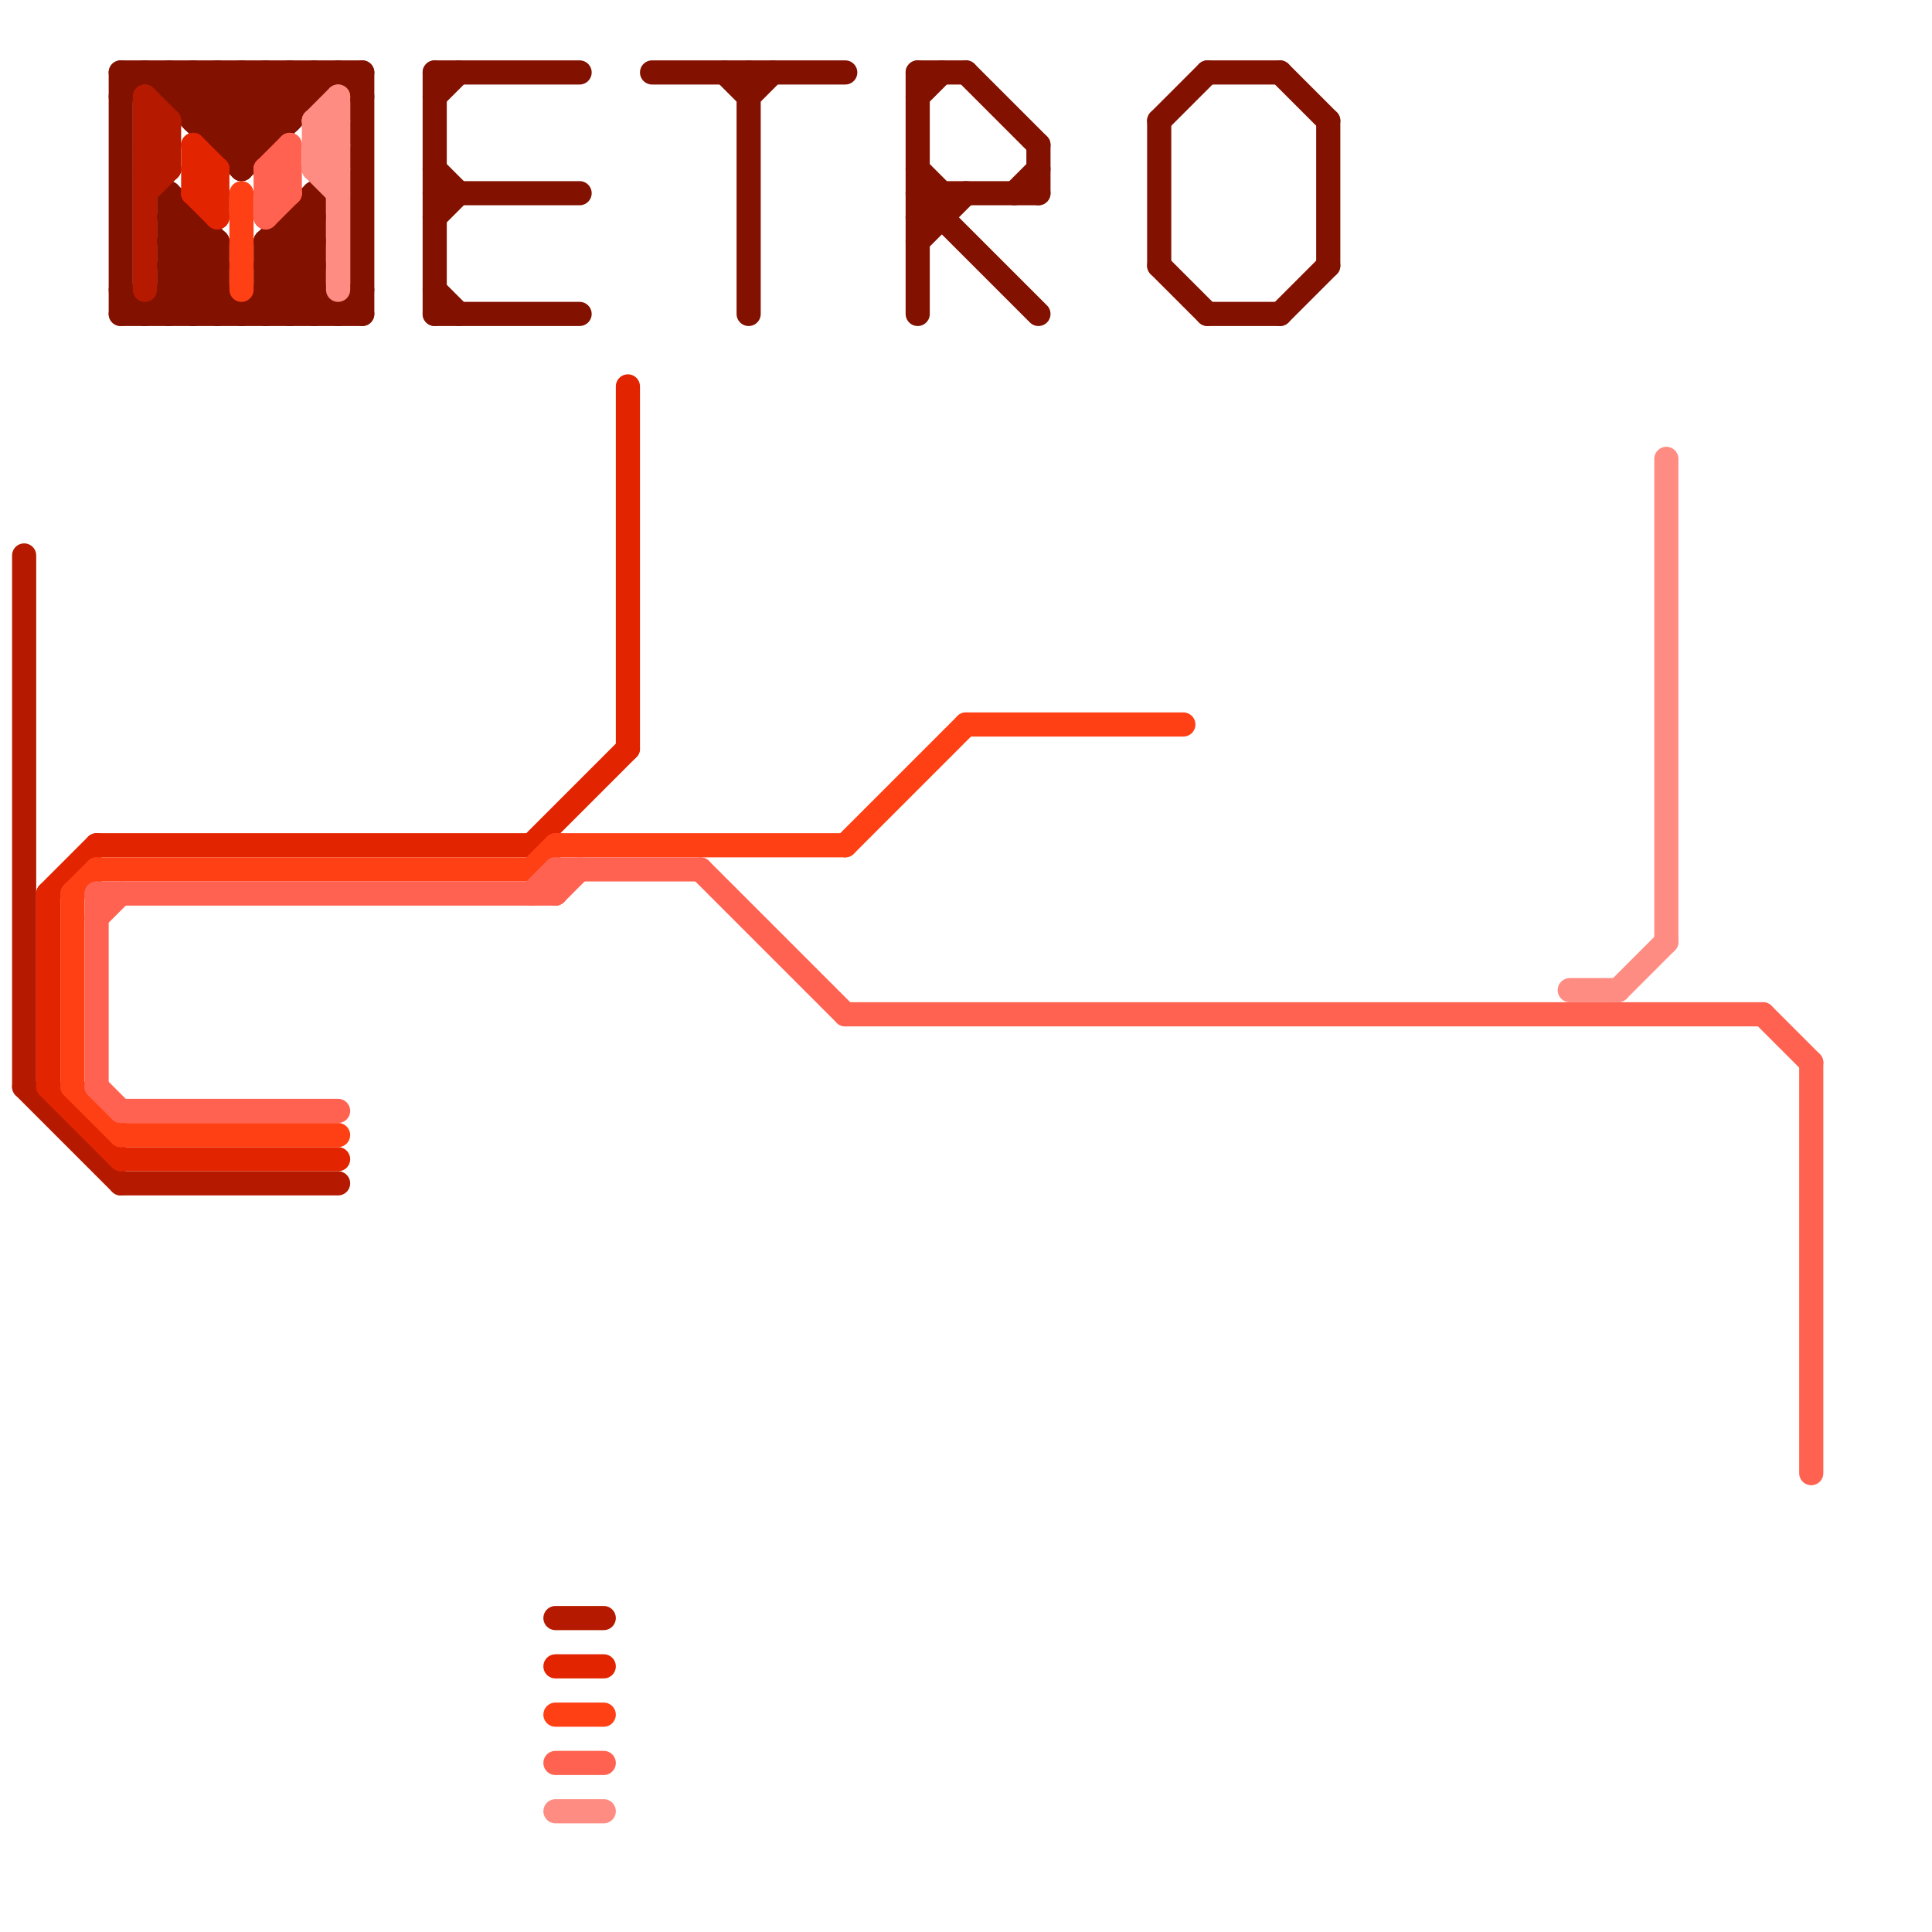 
<svg version="1.1" xmlns="http://www.w3.org/2000/svg" viewBox="0 0 80 80">
<style>text { font: 1px Helvetica; font-weight: 600; white-space: pre; dominant-baseline: central; } line { stroke-width: 1; fill: none; stroke-linecap: round; stroke-linejoin: round; } .c0 { stroke: #831100 } .c1 { stroke: #b51a00 } .c2 { stroke: #e22400 } .c3 { stroke: #ff4015 } .c4 { stroke: #ff6250 } .c5 { stroke: #ff8c82 } .w1 { stroke-width: 1; }</style><defs><g id="wm-xf"><circle r="1.2" fill="#000"/><circle r="0.9" fill="#fff"/><circle r="0.6" fill="#000"/><circle r="0.3" fill="#fff"/></g><g id="wm"><circle r="0.6" fill="#000"/><circle r="0.3" fill="#fff"/></g></defs><line class="c0 " x1="11" y1="11" x2="13" y2="13"/><line class="c0 " x1="10" y1="7" x2="14" y2="3"/><line class="c0 " x1="15" y1="3" x2="15" y2="13"/><line class="c0 " x1="42" y1="8" x2="43" y2="7"/><line class="c0 " x1="31" y1="4" x2="32" y2="3"/><line class="c0 " x1="38" y1="3" x2="40" y2="3"/><line class="c0 " x1="8" y1="5" x2="10" y2="3"/><line class="c0 " x1="7" y1="8" x2="7" y2="13"/><line class="c0 " x1="9" y1="6" x2="11" y2="6"/><line class="c0 " x1="39" y1="8" x2="39" y2="9"/><line class="c0 " x1="12" y1="10" x2="13" y2="11"/><line class="c0 " x1="11" y1="12" x2="13" y2="12"/><line class="c0 " x1="48" y1="11" x2="50" y2="13"/><line class="c0 " x1="55" y1="5" x2="55" y2="11"/><line class="c0 " x1="38" y1="8" x2="43" y2="13"/><line class="c0 " x1="18" y1="8" x2="24" y2="8"/><line class="c0 " x1="48" y1="5" x2="48" y2="11"/><line class="c0 " x1="9" y1="10" x2="9" y2="13"/><line class="c0 " x1="9" y1="5" x2="11" y2="3"/><line class="c0 " x1="7" y1="3" x2="10" y2="6"/><line class="c0 " x1="8" y1="9" x2="8" y2="13"/><line class="c0 " x1="7" y1="10" x2="8" y2="9"/><line class="c0 " x1="7" y1="11" x2="8" y2="10"/><line class="c0 " x1="7" y1="4" x2="13" y2="4"/><line class="c0 " x1="10" y1="3" x2="12" y2="5"/><line class="c0 " x1="12" y1="3" x2="13" y2="4"/><line class="c0 " x1="5" y1="4" x2="6" y2="3"/><line class="c0 " x1="7" y1="10" x2="9" y2="10"/><line class="c0 " x1="50" y1="13" x2="53" y2="13"/><line class="c0 " x1="5" y1="3" x2="5" y2="13"/><line class="c0 " x1="7" y1="9" x2="8" y2="9"/><line class="c0 " x1="48" y1="5" x2="50" y2="3"/><line class="c0 " x1="12" y1="3" x2="12" y2="5"/><line class="c0 " x1="10" y1="13" x2="13" y2="10"/><line class="c0 " x1="18" y1="13" x2="24" y2="13"/><line class="c0 " x1="7" y1="11" x2="9" y2="11"/><line class="c0 " x1="13" y1="8" x2="13" y2="13"/><line class="c0 " x1="7" y1="8" x2="9" y2="10"/><line class="c0 " x1="11" y1="12" x2="12" y2="13"/><line class="c0 " x1="12" y1="9" x2="12" y2="13"/><line class="c0 " x1="7" y1="13" x2="9" y2="11"/><line class="c0 " x1="11" y1="10" x2="13" y2="8"/><line class="c0 " x1="8" y1="5" x2="12" y2="5"/><line class="c0 " x1="38" y1="9" x2="39" y2="9"/><line class="c0 " x1="7" y1="11" x2="9" y2="13"/><line class="c0 " x1="7" y1="4" x2="8" y2="3"/><line class="c0 " x1="18" y1="4" x2="19" y2="3"/><line class="c0 " x1="11" y1="10" x2="11" y2="13"/><line class="c0 " x1="11" y1="10" x2="13" y2="10"/><line class="c0 " x1="8" y1="4" x2="9" y2="3"/><line class="c0 " x1="53" y1="13" x2="55" y2="11"/><line class="c0 " x1="10" y1="6" x2="13" y2="3"/><line class="c0 " x1="18" y1="3" x2="18" y2="13"/><line class="c0 " x1="12" y1="9" x2="13" y2="10"/><line class="c0 " x1="18" y1="7" x2="19" y2="8"/><line class="c0 " x1="11" y1="3" x2="12" y2="4"/><line class="c0 " x1="38" y1="8" x2="43" y2="8"/><line class="c0 " x1="27" y1="3" x2="35" y2="3"/><line class="c0 " x1="11" y1="11" x2="13" y2="9"/><line class="c0 " x1="9" y1="3" x2="11" y2="5"/><line class="c0 " x1="11" y1="13" x2="13" y2="11"/><line class="c0 " x1="10" y1="3" x2="10" y2="7"/><line class="c0 " x1="50" y1="3" x2="53" y2="3"/><line class="c0 " x1="43" y1="6" x2="43" y2="8"/><line class="c0 " x1="40" y1="3" x2="43" y2="6"/><line class="c0 " x1="31" y1="3" x2="31" y2="13"/><line class="c0 " x1="53" y1="3" x2="55" y2="5"/><line class="c0 " x1="11" y1="11" x2="13" y2="11"/><line class="c0 " x1="7" y1="10" x2="10" y2="13"/><line class="c0 " x1="18" y1="9" x2="19" y2="8"/><line class="c0 " x1="30" y1="3" x2="31" y2="4"/><line class="c0 " x1="7" y1="3" x2="7" y2="4"/><line class="c0 " x1="38" y1="3" x2="38" y2="13"/><line class="c0 " x1="18" y1="12" x2="19" y2="13"/><line class="c0 " x1="8" y1="13" x2="9" y2="12"/><line class="c0 " x1="5" y1="12" x2="6" y2="13"/><line class="c0 " x1="5" y1="3" x2="15" y2="3"/><line class="c0 " x1="5" y1="13" x2="15" y2="13"/><line class="c0 " x1="6" y1="3" x2="10" y2="7"/><line class="c0 " x1="7" y1="9" x2="9" y2="11"/><line class="c0 " x1="38" y1="4" x2="39" y2="3"/><line class="c0 " x1="38" y1="10" x2="40" y2="8"/><line class="c0 " x1="12" y1="9" x2="13" y2="9"/><line class="c0 " x1="8" y1="3" x2="8" y2="5"/><line class="c0 " x1="6" y1="13" x2="9" y2="10"/><line class="c0 " x1="11" y1="10" x2="14" y2="13"/><line class="c0 " x1="7" y1="12" x2="8" y2="13"/><line class="c0 " x1="7" y1="12" x2="9" y2="12"/><line class="c0 " x1="8" y1="3" x2="11" y2="6"/><line class="c0 " x1="14" y1="3" x2="15" y2="4"/><line class="c0 " x1="18" y1="3" x2="24" y2="3"/><line class="c0 " x1="12" y1="13" x2="13" y2="12"/><line class="c0 " x1="9" y1="6" x2="12" y2="3"/><line class="c0 " x1="9" y1="3" x2="9" y2="6"/><line class="c0 " x1="38" y1="7" x2="39" y2="8"/><line class="c0 " x1="14" y1="13" x2="15" y2="12"/><line class="c0 " x1="13" y1="3" x2="13" y2="4"/><line class="c0 " x1="11" y1="3" x2="11" y2="6"/><line class="c0 " x1="38" y1="9" x2="39" y2="8"/><line class="c1 " x1="1" y1="45" x2="5" y2="49"/><line class="c1 " x1="5" y1="49" x2="14" y2="49"/><line class="c1 " x1="23" y1="67" x2="25" y2="67"/><line class="c1 " x1="6" y1="5" x2="7" y2="6"/><line class="c1 " x1="7" y1="5" x2="7" y2="7"/><line class="c1 " x1="6" y1="6" x2="7" y2="5"/><line class="c1 " x1="6" y1="7" x2="7" y2="7"/><line class="c1 " x1="6" y1="4" x2="7" y2="5"/><line class="c1 " x1="6" y1="5" x2="7" y2="5"/><line class="c1 " x1="6" y1="6" x2="7" y2="7"/><line class="c1 " x1="6" y1="4" x2="6" y2="12"/><line class="c1 " x1="6" y1="6" x2="7" y2="6"/><line class="c1 " x1="1" y1="23" x2="1" y2="45"/><line class="c1 " x1="6" y1="8" x2="7" y2="7"/><line class="c1 " x1="6" y1="7" x2="7" y2="6"/><line class="c2 " x1="8" y1="6" x2="9" y2="7"/><line class="c2 " x1="2" y1="37" x2="4" y2="35"/><line class="c2 " x1="23" y1="69" x2="25" y2="69"/><line class="c2 " x1="8" y1="8" x2="9" y2="8"/><line class="c2 " x1="8" y1="7" x2="9" y2="7"/><line class="c2 " x1="22" y1="35" x2="26" y2="31"/><line class="c2 " x1="4" y1="35" x2="22" y2="35"/><line class="c2 " x1="2" y1="37" x2="2" y2="45"/><line class="c2 " x1="8" y1="8" x2="9" y2="7"/><line class="c2 " x1="8" y1="6" x2="8" y2="8"/><line class="c2 " x1="9" y1="7" x2="9" y2="9"/><line class="c2 " x1="5" y1="48" x2="14" y2="48"/><line class="c2 " x1="26" y1="16" x2="26" y2="31"/><line class="c2 " x1="8" y1="8" x2="9" y2="9"/><line class="c2 " x1="8" y1="7" x2="9" y2="8"/><line class="c2 " x1="2" y1="45" x2="5" y2="48"/><line class="c3 " x1="22" y1="36" x2="23" y2="35"/><line class="c3 " x1="23" y1="35" x2="35" y2="35"/><line class="c3 " x1="5" y1="47" x2="14" y2="47"/><line class="c3 " x1="23" y1="71" x2="25" y2="71"/><line class="c3 " x1="4" y1="36" x2="22" y2="36"/><line class="c3 " x1="40" y1="30" x2="49" y2="30"/><line class="c3 " x1="35" y1="35" x2="40" y2="30"/><line class="c3 " x1="10" y1="8" x2="10" y2="12"/><line class="c3 " x1="3" y1="45" x2="5" y2="47"/><line class="c3 " x1="3" y1="37" x2="4" y2="36"/><line class="c3 " x1="3" y1="37" x2="3" y2="45"/><line class="c4 " x1="73" y1="42" x2="75" y2="44"/><line class="c4 " x1="23" y1="37" x2="24" y2="36"/><line class="c4 " x1="11" y1="8" x2="12" y2="8"/><line class="c4 " x1="23" y1="36" x2="23" y2="37"/><line class="c4 " x1="11" y1="7" x2="12" y2="6"/><line class="c4 " x1="11" y1="9" x2="12" y2="8"/><line class="c4 " x1="35" y1="42" x2="73" y2="42"/><line class="c4 " x1="29" y1="36" x2="35" y2="42"/><line class="c4 " x1="11" y1="8" x2="12" y2="7"/><line class="c4 " x1="4" y1="45" x2="5" y2="46"/><line class="c4 " x1="11" y1="7" x2="12" y2="8"/><line class="c4 " x1="5" y1="46" x2="14" y2="46"/><line class="c4 " x1="11" y1="7" x2="11" y2="9"/><line class="c4 " x1="75" y1="44" x2="75" y2="61"/><line class="c4 " x1="23" y1="73" x2="25" y2="73"/><line class="c4 " x1="4" y1="37" x2="23" y2="37"/><line class="c4 " x1="22" y1="37" x2="23" y2="36"/><line class="c4 " x1="12" y1="6" x2="12" y2="8"/><line class="c4 " x1="11" y1="7" x2="12" y2="7"/><line class="c4 " x1="4" y1="37" x2="4" y2="45"/><line class="c4 " x1="4" y1="38" x2="5" y2="37"/><line class="c4 " x1="23" y1="36" x2="29" y2="36"/><line class="c5 " x1="13" y1="6" x2="14" y2="6"/><line class="c5 " x1="13" y1="7" x2="14" y2="8"/><line class="c5 " x1="69" y1="19" x2="69" y2="39"/><line class="c5 " x1="65" y1="41" x2="67" y2="41"/><line class="c5 " x1="13" y1="5" x2="13" y2="7"/><line class="c5 " x1="23" y1="75" x2="25" y2="75"/><line class="c5 " x1="13" y1="5" x2="14" y2="5"/><line class="c5 " x1="14" y1="4" x2="14" y2="12"/><line class="c5 " x1="13" y1="7" x2="14" y2="7"/><line class="c5 " x1="13" y1="6" x2="14" y2="5"/><line class="c5 " x1="13" y1="5" x2="14" y2="4"/><line class="c5 " x1="67" y1="41" x2="69" y2="39"/><line class="c5 " x1="13" y1="7" x2="14" y2="6"/><line class="c5 " x1="13" y1="6" x2="14" y2="7"/><line class="c5 " x1="13" y1="5" x2="14" y2="6"/>
</svg>
